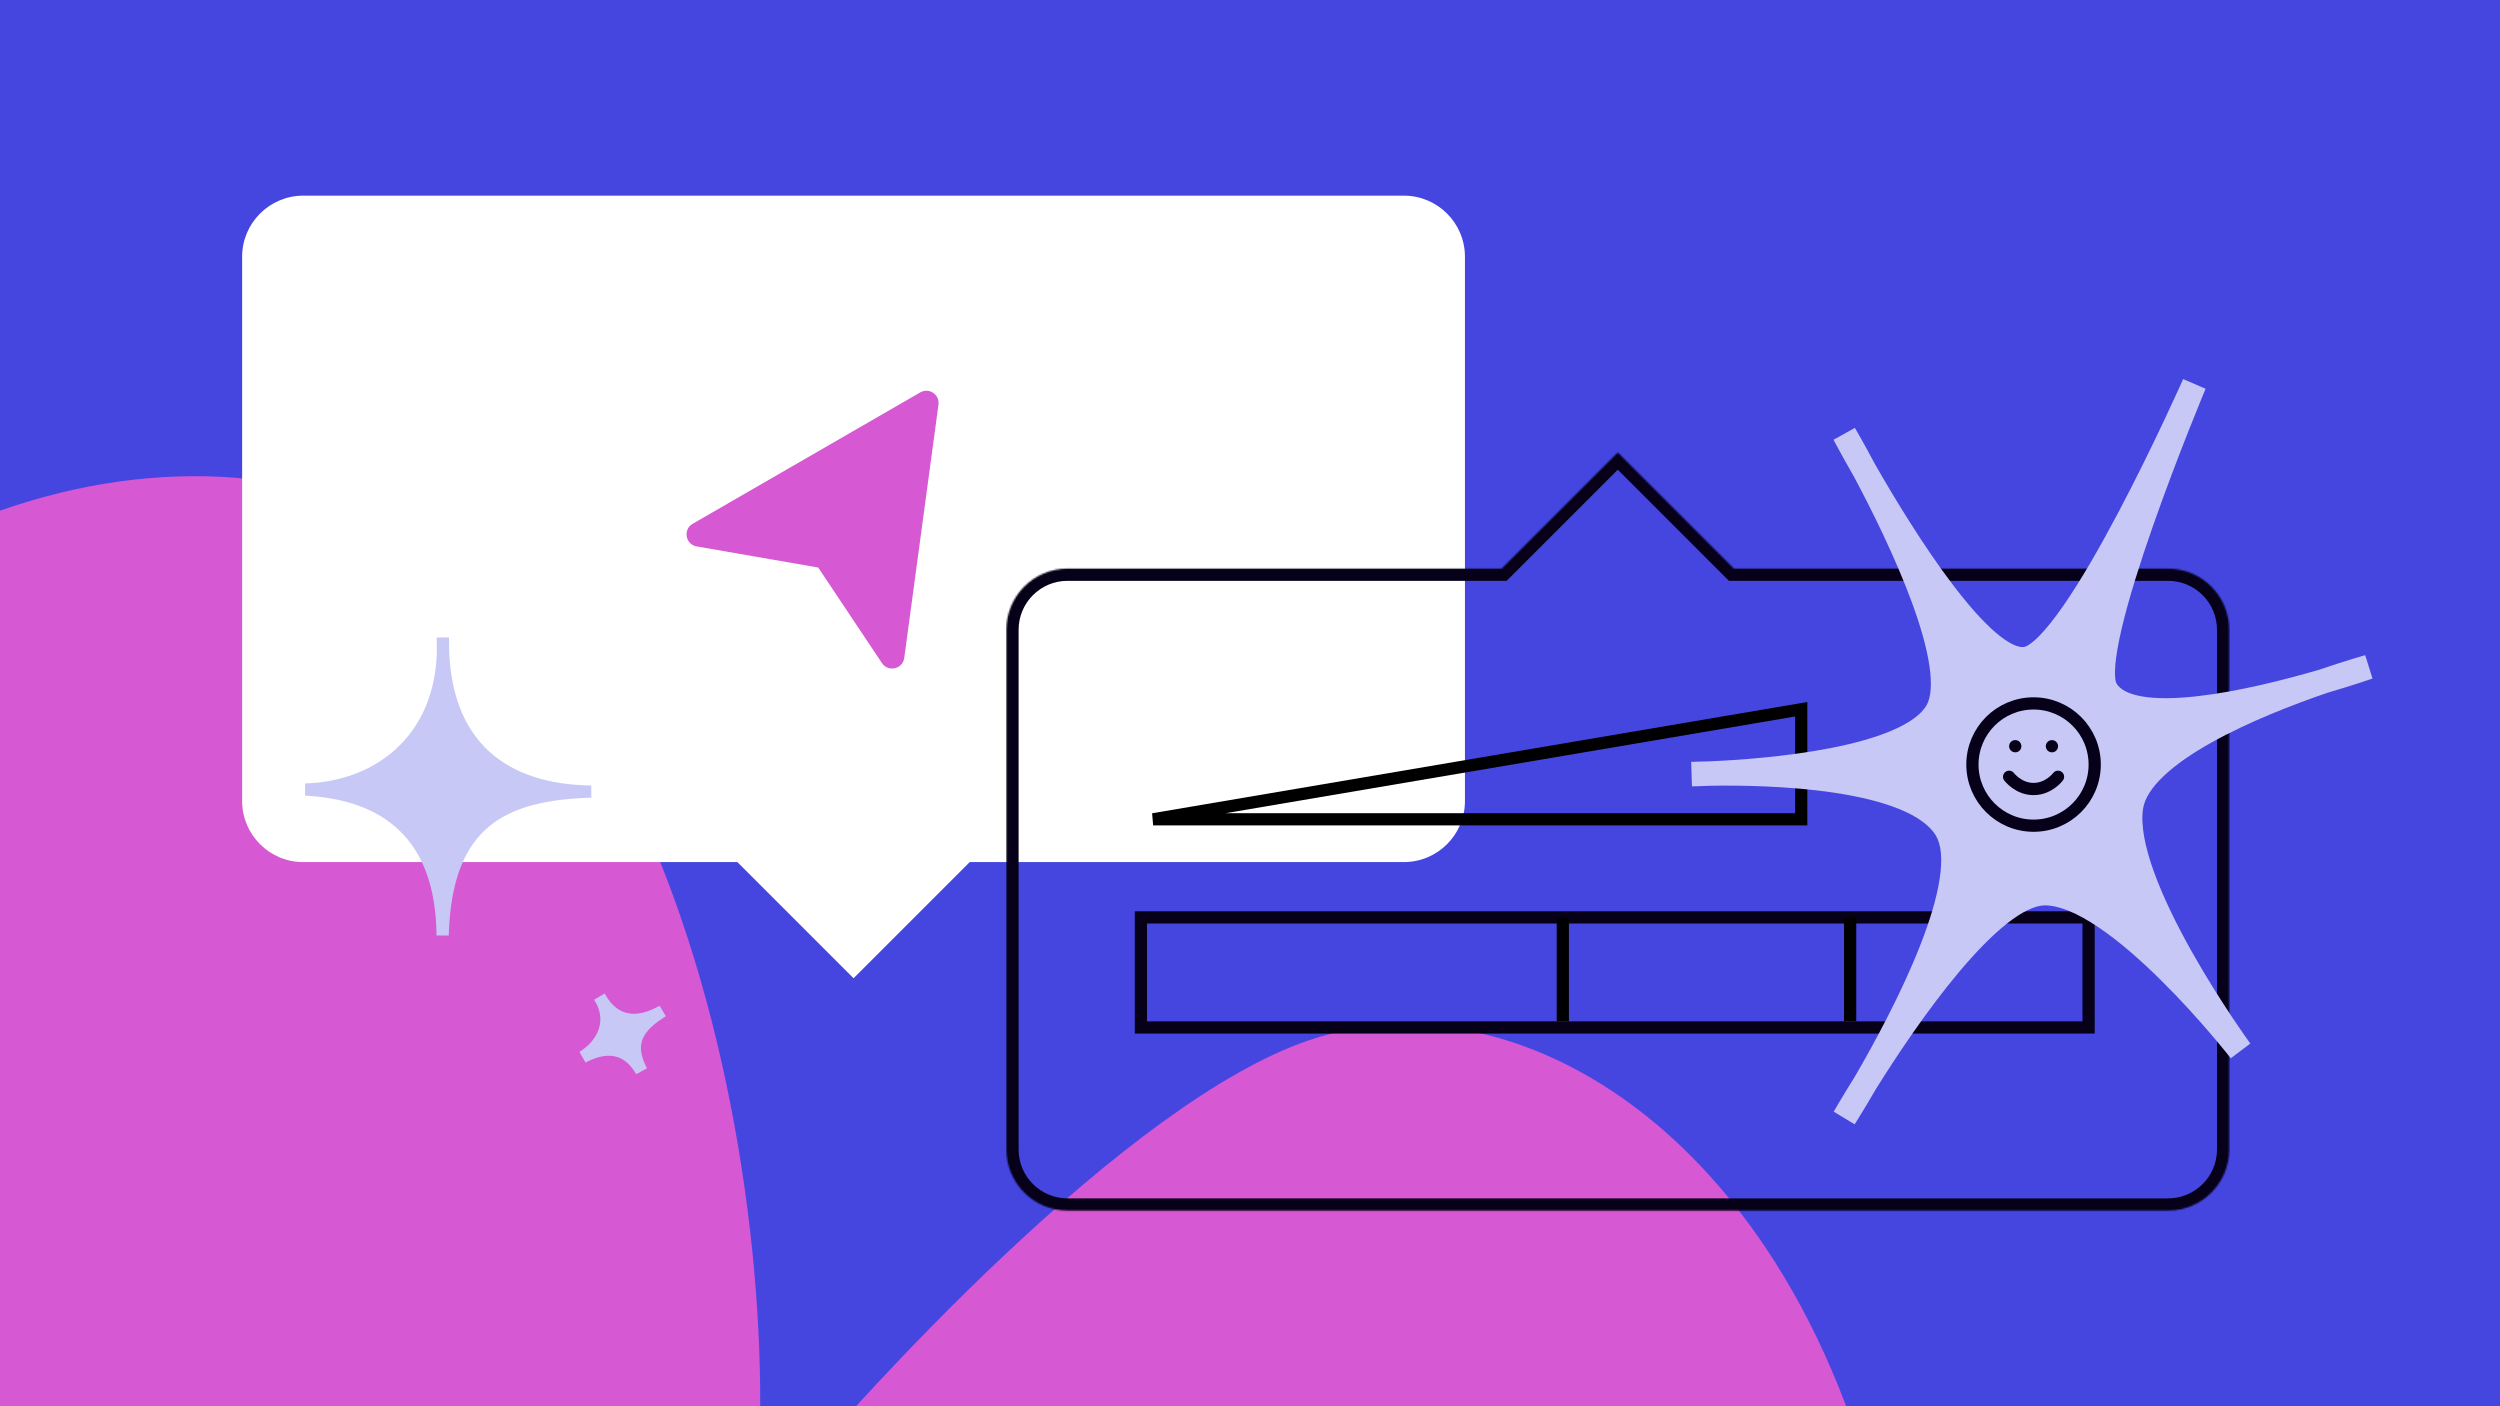 <?xml version="1.0" encoding="UTF-8"?> <svg xmlns="http://www.w3.org/2000/svg" width="1600" height="900" viewBox="0 0 1600 900" fill="none"><g clip-path="url(#clip0_20193_162467)"><rect width="1600" height="900" fill="#4546E0"></rect><g filter="url(#filter0_f_20193_162467)"><path d="M837.924 665.695C981.403 617.294 1178.98 744.958 1218.58 1052.81L-405.518 1517.18C-592.582 1240.42 -872.51 727.265 -646.904 579.007C-520.823 496.152 -389.077 584.201 -352.439 692.811C-256.225 447.218 -37.506 285.11 160.384 306.683C428.235 335.883 506.758 766.526 482.346 975.738C553.045 888.523 723.14 704.415 837.924 665.695Z" fill="#D658D3"></path><path d="M216.749 -309.462C342.433 -319.11 460.096 -413.386 445.808 -599.52L-1013.22 -557.54C-1066.35 -284.031 -1113.61 201.257 -892.481 241.482C-768.901 263.962 -696.661 153.385 -703.98 58.047C-550.259 215.212 -329.891 268.317 -185.324 187.198C10.354 77.4 -69.796 -278.84 -156.658 -431.496C-74.084 -387.602 116.203 -301.743 216.749 -309.462Z" fill="#D658D3"></path></g><path fill-rule="evenodd" clip-rule="evenodd" d="M898.44 125.219C920.051 125.219 937.57 142.738 937.57 164.349L937.57 512.61C937.57 534.221 920.051 551.74 898.44 551.74L620.615 551.74L546.265 626.091L471.914 551.74L194.093 551.741C172.481 551.741 154.962 534.221 154.962 512.61L154.962 164.349C154.962 142.738 172.482 125.219 194.093 125.219L898.44 125.219Z" fill="white"></path><path d="M588.951 251.137C594.581 247.887 601.49 252.52 600.619 258.963L578.719 421.079C577.753 428.226 568.455 430.374 564.453 424.374L523.654 363.221L445.878 349.715C438.669 348.463 436.967 338.885 443.303 335.227L588.951 251.137Z" fill="#D658D3"></path><mask id="path-5-inside-1_20193_162467" fill="white"><path fill-rule="evenodd" clip-rule="evenodd" d="M1387.56 774.781C1409.18 774.781 1426.7 757.262 1426.7 735.651L1426.7 403.042C1426.7 381.431 1409.18 363.912 1387.56 363.912L1109.74 363.912L1035.39 289.561L961.039 363.912L683.218 363.912C661.606 363.912 644.087 381.431 644.087 403.042L644.087 735.651C644.087 757.262 661.607 774.781 683.218 774.781L1387.56 774.781Z"></path></mask><path d="M1426.7 735.651L1418.87 735.651L1426.7 735.651ZM1426.7 403.042L1434.52 403.042L1426.7 403.042ZM1387.56 363.912L1387.56 371.738L1387.56 363.912ZM1109.74 363.912L1104.21 369.446L1106.5 371.738L1109.74 371.738L1109.74 363.912ZM1035.39 289.561L1040.92 284.027L1035.39 278.493L1029.86 284.027L1035.39 289.561ZM961.039 363.912L961.039 371.738L964.281 371.738L966.573 369.446L961.039 363.912ZM1418.87 735.651C1418.87 752.94 1404.85 766.955 1387.56 766.955L1387.56 782.607C1413.5 782.607 1434.52 761.584 1434.52 735.651L1418.87 735.651ZM1418.87 403.042L1418.87 735.651L1434.52 735.651L1434.52 403.042L1418.87 403.042ZM1387.56 371.738C1404.85 371.738 1418.87 385.753 1418.87 403.042L1434.52 403.042C1434.52 377.109 1413.5 356.086 1387.56 356.086L1387.56 371.738ZM1109.74 371.738L1387.56 371.738L1387.56 356.086L1109.74 356.086L1109.74 371.738ZM1029.86 295.095L1104.21 369.446L1115.27 358.378L1040.92 284.027L1029.86 295.095ZM966.573 369.446L1040.92 295.095L1029.86 284.027L955.505 358.378L966.573 369.446ZM683.218 371.738L961.039 371.738L961.039 356.086L683.218 356.086L683.218 371.738ZM651.913 403.042C651.913 385.753 665.929 371.738 683.218 371.738L683.218 356.086C657.284 356.086 636.261 377.109 636.261 403.042L651.913 403.042ZM651.913 735.651L651.913 403.042L636.261 403.042L636.261 735.651L651.913 735.651ZM683.218 766.955C665.929 766.955 651.913 752.94 651.913 735.651L636.261 735.651C636.261 761.584 657.284 782.607 683.218 782.607L683.218 766.955ZM1387.56 766.955L683.218 766.955L683.218 782.607L1387.56 782.607L1387.56 766.955Z" fill="#060119" mask="url(#path-5-inside-1_20193_162467)"></path><path d="M283.524 416.603C283.419 413.837 283.384 410.998 283.421 408.086C283.55 410.99 283.583 413.828 283.524 416.603C285.965 480.807 326.198 506.028 378.343 506.619C321.171 508.233 285.333 526.635 283.28 598.652C282.765 534.128 246.704 507.921 195.394 505.311C241.066 504.104 282.291 474.358 283.524 416.603Z" fill="#C7C8F6"></path><path d="M378.343 506.619C323.951 506.002 282.521 478.588 283.421 408.086C286.241 471.434 243.26 504.046 195.394 505.311C246.704 507.921 282.765 534.128 283.28 598.652C285.333 526.635 321.171 508.233 378.343 506.619Z" stroke="#C7C8F6" stroke-width="7.826" stroke-linejoin="bevel"></path><path d="M384.925 640.05C384.505 639.377 384.094 638.674 383.693 637.941C384.139 638.645 384.55 639.348 384.925 640.05C394.681 655.679 409.466 655.42 424.091 647.072C408.376 656.79 400.983 667.222 410.59 685.534C401.326 669.511 387.565 668.844 372.888 676.552C385.454 668.81 392.745 654.668 384.925 640.05Z" fill="#C7C8F6"></path><path d="M424.091 647.072C408.836 655.78 393.407 655.687 383.693 637.941C393.433 653.295 386.057 668.438 372.888 676.552C387.565 668.844 401.326 669.511 410.59 685.534C400.983 667.222 408.376 656.79 424.091 647.072Z" stroke="#C7C8F6" stroke-width="7.826" stroke-linejoin="bevel"></path><rect x="730.179" y="587.14" width="606.521" height="70.435" stroke="#060119" stroke-width="7.826"></rect><line x1="1000.19" y1="587.141" x2="1000.19" y2="653.662" stroke="black" stroke-width="7.826"></line><line x1="1184.09" y1="587.141" x2="1184.09" y2="653.662" stroke="black" stroke-width="7.826"></line><path d="M1152.79 453.914L738.008 524.349H1152.79V453.914Z" stroke="black" stroke-width="7.826"></path><path d="M1427.74 677.257C1427.7 677.282 1427.7 677.281 1427.7 677.281L1427.7 677.269L1427.66 677.221L1427.5 677.018C1427.35 676.835 1427.14 676.559 1426.85 676.197C1426.27 675.473 1425.42 674.402 1424.31 673.035C1422.09 670.301 1418.86 666.383 1414.83 661.679C1406.77 652.261 1395.57 639.743 1382.96 627.28C1370.33 614.783 1356.46 602.525 1343.08 593.497C1329.41 584.275 1317.48 579.281 1308.41 579.456C1302.43 579.571 1294.27 583.298 1284.25 591.236C1274.5 598.969 1264.08 609.812 1253.72 622.15C1233.08 646.751 1213.48 676.357 1200.91 696.451C1196.83 703.474 1193.36 709.222 1190.9 713.227C1189.67 715.241 1188.69 716.814 1188.02 717.889C1187.68 718.427 1187.42 718.839 1187.24 719.12L1187.04 719.441L1186.97 719.548L1186.96 719.555L1186.96 719.558L1173.57 711.46C1173.57 711.459 1173.57 711.459 1173.57 711.459L1173.64 711.343L1173.83 711.014C1173.99 710.726 1174.24 710.304 1174.56 709.756C1175.19 708.66 1176.13 707.06 1177.34 705.03C1179.74 700.992 1183.2 695.248 1187.5 688.37C1199.59 667.543 1216.92 635.656 1228.89 605.144C1234.9 589.841 1239.43 575.194 1241.36 562.637C1243.34 549.798 1242.36 540.57 1239.06 534.933C1235.19 528.351 1227.2 522.531 1215.36 517.727C1203.68 512.991 1189.3 509.658 1174.14 507.369C1143.9 502.805 1111.85 502.581 1094.95 502.883C1091.21 503.042 1088.21 503.135 1086.14 503.188C1085.09 503.215 1084.27 503.232 1083.72 503.242C1083.44 503.247 1083.23 503.25 1083.08 503.252L1082.87 503.255L1082.86 503.255L1082.85 503.256L1082.35 487.615C1082.35 487.615 1082.35 487.615 1082.35 487.615L1082.36 487.614L1082.42 487.611L1082.58 487.603C1082.73 487.596 1082.94 487.586 1083.22 487.573C1083.78 487.548 1084.59 487.514 1085.64 487.475C1087.72 487.398 1090.72 487.306 1094.47 487.237C1111.13 486.524 1142.43 484.481 1171.66 478.76C1186.32 475.89 1200.16 472.154 1211.25 467.349C1222.59 462.44 1229.86 456.936 1233.05 451.274C1235.76 446.462 1236.61 438.079 1234.81 425.971C1233.06 414.202 1229.03 400.339 1223.69 385.756C1213.04 356.679 1197.65 325.897 1186.68 305.338C1182.62 298.236 1179.32 292.291 1177.04 288.109C1175.89 286.008 1174.99 284.352 1174.38 283.217C1174.08 282.649 1173.85 282.212 1173.69 281.915L1173.51 281.575L1173.44 281.453L1187.12 273.846C1187.12 273.845 1187.12 273.845 1187.12 273.845L1187.19 273.963L1187.38 274.297C1187.55 274.588 1187.8 275.017 1188.12 275.576C1188.77 276.693 1189.7 278.328 1190.88 280.416C1193.22 284.571 1196.52 290.524 1200.38 297.763C1212.38 318.696 1230.97 349.473 1249.92 374.391C1259.43 386.904 1268.8 397.626 1277.27 404.873C1281.5 408.494 1285.27 411.042 1288.51 412.549C1291.77 414.065 1293.97 414.293 1295.38 414.065C1296.76 413.84 1299.94 412.225 1304.92 407.214C1309.6 402.511 1314.89 395.832 1320.57 387.634C1331.91 371.271 1344.2 349.755 1355.61 328.173C1367 306.637 1377.41 285.239 1384.97 269.209C1388.75 261.198 1391.82 254.538 1393.93 249.885C1394.99 247.559 1395.82 245.734 1396.37 244.494C1396.65 243.874 1396.86 243.4 1397 243.083L1397.2 242.636L1397.21 242.615L1397.21 242.609L1411.59 248.81C1411.59 248.81 1411.59 248.81 1411.59 248.81L1411.58 248.815L1411.39 249.283C1411.26 249.601 1411.06 250.075 1410.8 250.696C1410.28 251.938 1409.53 253.767 1408.57 256.107C1406.66 260.786 1403.93 267.505 1400.71 275.649C1394.27 291.945 1385.84 313.911 1377.88 336.642C1369.91 359.416 1362.48 382.767 1357.96 401.892C1355.7 411.475 1354.23 419.754 1353.75 426.25C1353.5 429.495 1353.52 432.107 1353.75 434.108C1353.98 436.187 1354.38 437.124 1354.53 437.388C1356.65 440.998 1361.66 444.155 1371.2 445.763C1380.5 447.332 1392.46 447.123 1405.83 445.641C1432.41 442.693 1462.67 434.938 1484.45 428.57C1493.03 425.629 1500.31 423.329 1505.45 421.76C1508.04 420.969 1510.1 420.364 1511.51 419.953C1512.22 419.748 1512.76 419.592 1513.13 419.486L1513.56 419.366L1513.68 419.334L1513.72 419.323L1513.72 419.321L1518.41 434.247L1515.81 426.862C1518.41 434.247 1518.4 434.248 1518.4 434.248L1518.39 434.251L1518.25 434.3L1517.83 434.446C1517.47 434.572 1516.93 434.757 1516.23 434.994C1514.83 435.467 1512.8 436.149 1510.23 436.989C1505.11 438.658 1497.84 440.956 1489.19 443.492C1468.13 450.717 1439.45 461.748 1415.41 475.174C1403.35 481.911 1392.76 489.089 1384.93 496.484C1377.01 503.969 1372.64 510.99 1371.6 517.333C1369.91 527.576 1372.66 541.917 1378.74 558.599C1384.72 575.014 1393.5 592.615 1402.65 608.901C1411.79 625.154 1421.19 639.915 1428.31 650.623C1431.87 655.973 1434.86 660.299 1436.95 663.281C1437.99 664.772 1438.81 665.926 1439.37 666.703C1439.65 667.091 1439.86 667.385 1440 667.58L1440.16 667.797L1440.2 667.862L1440.18 667.881L1427.74 677.257Z" fill="#C7C8F6"></path><g clip-path="url(#clip1_20193_162467)"><path d="M1301.48 528.444C1323.09 528.444 1340.61 510.925 1340.61 489.314C1340.61 467.703 1323.09 450.184 1301.48 450.184C1279.87 450.184 1262.35 467.703 1262.35 489.314C1262.35 510.925 1279.87 528.444 1301.48 528.444Z" stroke="#060119" stroke-width="7.826" stroke-linecap="round" stroke-linejoin="round"></path><path d="M1285.83 497.141C1285.83 497.141 1291.7 504.967 1301.48 504.967C1311.26 504.967 1317.13 497.141 1317.13 497.141" stroke="#060119" stroke-width="7.826" stroke-linecap="round" stroke-linejoin="round"></path><path d="M1289.74 477.578L1289.78 477.578" stroke="#060119" stroke-width="7.826" stroke-linecap="round" stroke-linejoin="round"></path><path d="M1313.22 477.578L1313.26 477.578" stroke="#060119" stroke-width="7.826" stroke-linecap="round" stroke-linejoin="round"></path></g></g><defs><filter id="filter0_f_20193_162467" x="-1194.59" y="-736.476" width="2550.13" height="2390.62" filterUnits="userSpaceOnUse" color-interpolation-filters="sRGB"><feFlood flood-opacity="0" result="BackgroundImageFix"></feFlood><feBlend mode="normal" in="SourceGraphic" in2="BackgroundImageFix" result="shape"></feBlend><feGaussianBlur stdDeviation="68.478" result="effect1_foregroundBlur_20193_162467"></feGaussianBlur></filter><clipPath id="clip0_20193_162467"><rect width="1600" height="900" fill="white"></rect></clipPath><clipPath id="clip1_20193_162467"><rect width="93.913" height="93.913" fill="white" transform="translate(1254.52 442.359)"></rect></clipPath></defs></svg> 